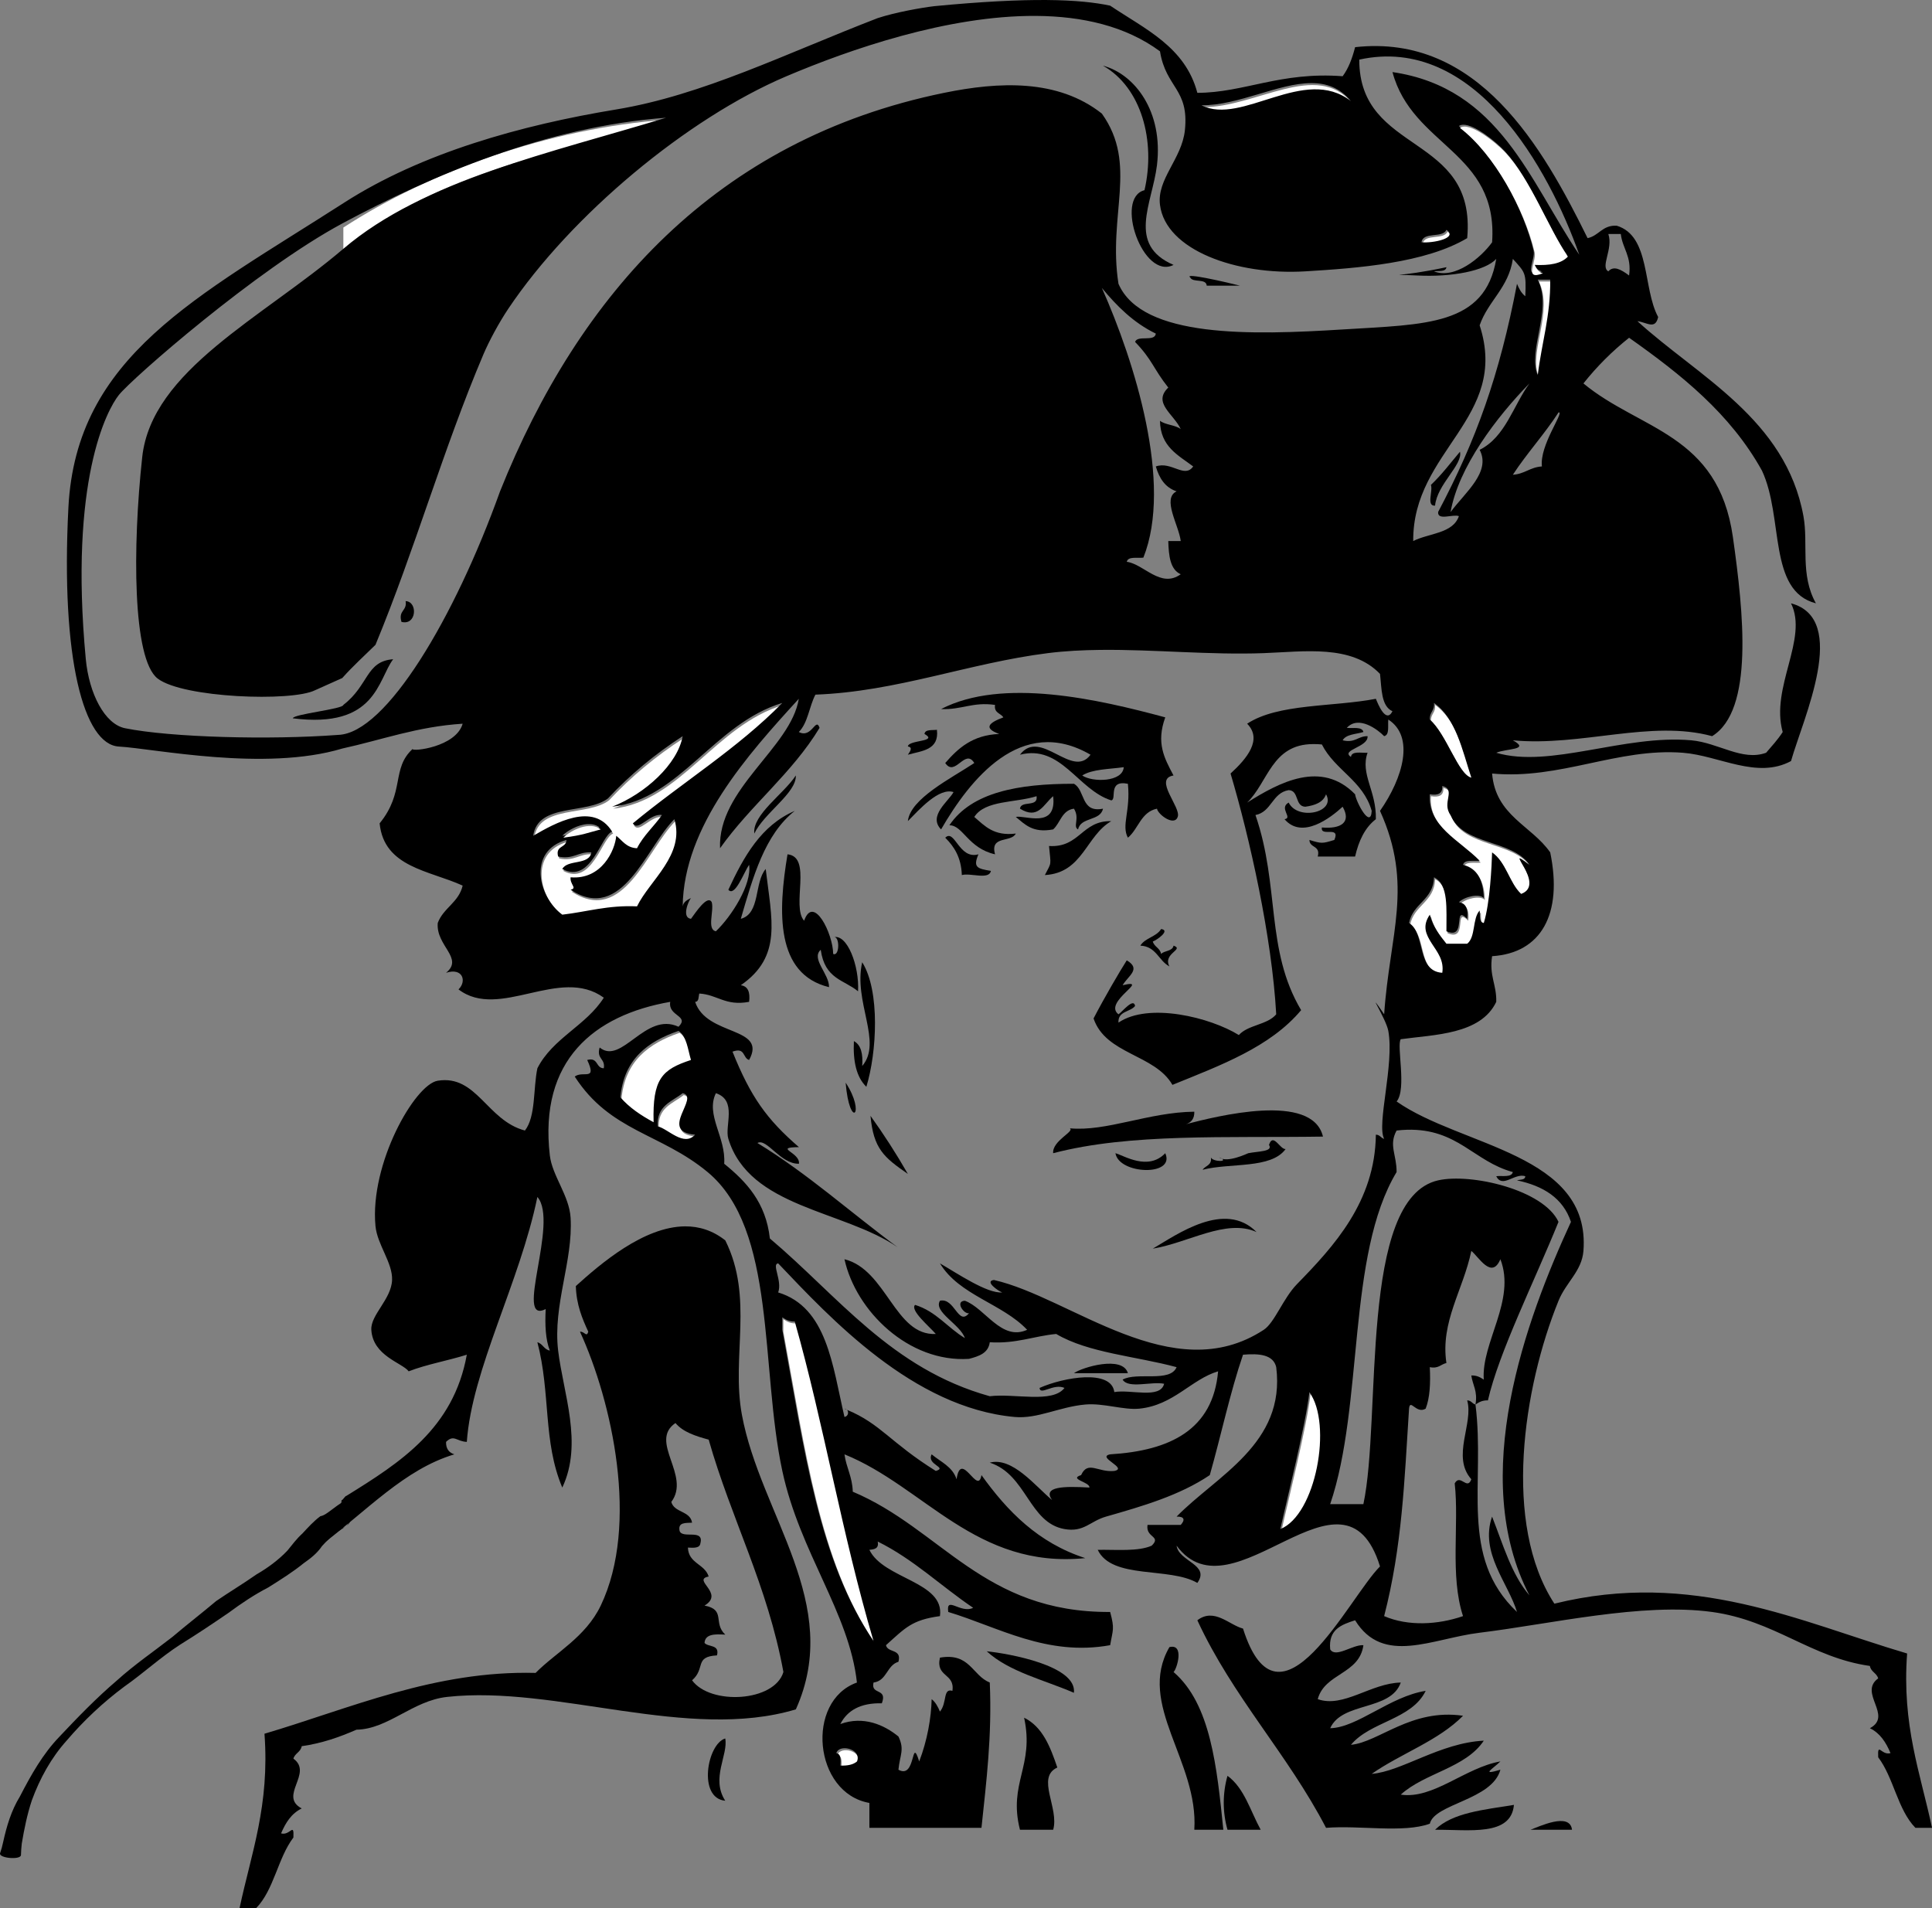 <?xml version="1.0" encoding="UTF-8" standalone="no"?>
<!-- Generator: Adobe Illustrator 12.0.0, SVG Export Plug-In . SVG Version: 6.00 Build 51448)  -->
<svg
    xmlns:inkscape="http://www.inkscape.org/namespaces/inkscape"
    xmlns:rdf="http://www.w3.org/1999/02/22-rdf-syntax-ns#"
    xmlns="http://www.w3.org/2000/svg"
    xmlns:cc="http://web.resource.org/cc/"
    xmlns:dc="http://purl.org/dc/elements/1.1/"
    xmlns:sodipodi="http://sodipodi.sourceforge.net/DTD/sodipodi-0.dtd"
    xmlns:svg="http://www.w3.org/2000/svg"
    xmlns:ns1="http://sozi.baierouge.fr"
    xmlns:xlink="http://www.w3.org/1999/xlink"
    id="Layer_1"
    sodipodi:docname="FunDraw_dot_com_George_Washington bw.svg"
    xml:space="preserve"
    overflow="visible"
    viewBox="0 0 465.38 459.63"
    sodipodi:version="0.32"
    version="1.0"
    inkscape:output_extension="org.inkscape.output.svg.inkscape"
    enable-background="new 0 0 383.952 441.944"
    inkscape:version="0.46dev+devel"
  ><rect x="0" y="0" width="465.38" height="459.63" fill="#808080" stroke="none"/><sodipodi:namedview
      id="base"
      bordercolor="#666666"
      inkscape:pageshadow="2"
      guidetolerance="10.0"
      pagecolor="#ffffff"
      gridtolerance="10.0"
      inkscape:zoom="0.27497517"
      objecttolerance="10.0"
      borderopacity="1.0"
      inkscape:current-layer="layer1"
      inkscape:cx="-113.99382"
      inkscape:cy="131.99686"
      inkscape:window-y="67"
      inkscape:window-x="118"
      inkscape:window-height="601"
      inkscape:pageopacity="0.0"
      inkscape:window-width="676"
  />
<g
      id="layer2"
      inkscape:label="black"
      inkscape:groupmode="layer"
      transform="translate(77.417 -18.679)"
    ><path
        id="path9"
        style="fill-rule:evenodd;fill:#ffffff"
        clip-rule="evenodd"
        d="m248.26 43.497c-11.18-8.757-26.25 5.962-35.99 1 12.89 0.096 27.43-11.333 35.99-1z"
    /><path
        id="path11"
        style="fill-rule:evenodd;fill:#ffffff"
        clip-rule="evenodd"
        d="m5.29 79.493v-6c20.733-13.458 49.189-23.867 77.99-25.997-27.833 8.496-59.095 13.563-76.99 31.997h-1z"
    /><path
        id="path13"
        style="fill-rule:evenodd;fill:#ffffff"
        clip-rule="evenodd"
        d="m271.26 74.493c2.92 2.027-3.33 3.257-6 3 0.35-2.644 5.09-0.905 6-3z"
    /><path
        id="path17"
        style="fill-rule:evenodd;fill:#ffffff"
        clip-rule="evenodd"
        d="m293.25 86.492h3c0.11 8.774-2.07 15.258-3 22.998-2.55-5.98 3.66-15.758 0-22.998z"
    /><path
        id="path23"
        style="fill-rule:evenodd"
        clip-rule="evenodd"
        d="m20.288 163.48c2.975 0.09 2.675 5.96-1 5-0.826-2.83 1.409-2.59 1-5z"
    /><path
        id="path25"
        style="fill-rule:evenodd;fill:#ffffff"
        clip-rule="evenodd"
        d="m75.281 217.48c1.248 2.14 4.098-2.49 6.999-2-1.912 2.75-4.437 4.89-5.999 7.99-2.555-0.11-3.5-1.83-5-3-0.282 3.48-3.495 10.63-10.999 10-0.21 1.71 1.705 2.59 0 3 12.514 8.16 18.153-10.2 24.997-16.99 2.58 8.59-5.94 14.71-8.999 20.99-7-0.33-12.022 1.31-17.998 2-5.926-4.38-8.333-15.4 1-18-0.013 1.99-2.728 1.28-2 4 3.768 0.77 4.779-1.22 7.999-1-0.506 3.16-5.712 1.63-7 4 6.932 3.75 9.319-8.14 11.999-8.99-4.471-7.31-13.814-2.02-18.998 1 1.069-7.93 12.89-5.11 17.998-9 5.305-5.7 11.324-10.68 17.998-15-1.222 6.73-9.006 13.87-16.998 17 16.225-1.78 24.594-20.07 41-25-10.72 10.94-24.149 19.18-35.999 29z"
    /><path
        id="path27"
        style="fill-rule:evenodd;fill:#ffffff"
        clip-rule="evenodd"
        d="m268.26 188.48c5.28 3.72 6.78 11.22 9 18-3.2-0.83-6.05-10.6-10-14-0.13-1.8 1.22-2.11 1-4z"
    /><path
        id="path31"
        style="fill-rule:evenodd"
        clip-rule="evenodd"
        d="m145.27 195.48c0.16-1.17 1.83-0.85 3-1 0.57 4.9-3.62 5.05-7 6 0.62-0.89 1.21-1.79 0-2 0.18-1.61 7.45-1.07 4-3z"
    /><path
        id="path37"
        style="fill-rule:evenodd;fill:#ffffff"
        clip-rule="evenodd"
        d="m289.26 234.47c-2.93-2.74-3.64-7.7-7-10-0.09 3.14-0.5 12.2-2 17-1.18-0.16-0.85-1.82-1-3-1.77 1.9-0.93 6.4-3 8h-5c-1.63-2.04-3.25-4.09-4-7-3.8 5.5 3.94 8.03 3 14-6.28-0.39-3.92-9.41-8-12 0.9-4.76 5.84-5.49 6-11 3.61 1.72 2.95 7.71 3 13 5.09 2.17 1.37-6.64 5-3 0.28-2.28-0.24-3.76-2-4 1.39-1.37 4.93-2.16 6-1-0.12-4.21-1.5-7.17-5-8 0.31-1.36 2.5-0.83 4-1-4.92-5.02-12.55-8.25-12-16 2 0.34 3.13-0.2 3-2 3.45 0.88-0.25 4.02 2 7 2.95 7.38 14.85 5.82 18.99 12-7.04-5.41 4.31 4.7-1.99 7z"
    /><path
        id="path39"
        style="fill-rule:evenodd"
        clip-rule="evenodd"
        d="m190.27 216.48c-6.13 3.53-6.85 12.48-16 12.99 1.67-3.23 1.46-2.13 1-7 7.45 0.45 7.85-6.15 15-5.99z"
    /><path
        id="path41"
        style="fill-rule:evenodd;fill:#ffffff"
        clip-rule="evenodd"
        d="m86.28 267.47c2.002 1.33 2.228 4.44 3 7-6.965 2.28-9.288 4.5-8.999 15-3.031-1.64-5.829-3.51-7.999-6 0.824-9.18 6.557-13.44 13.998-16z"
    /><path
        id="path43"
        style="fill-rule:evenodd;fill:#ffffff"
        clip-rule="evenodd"
        d="m87.28 282.47c4.283 0.95-5.965 9.28 3 10-2.744 3-6.509-1.44-8.999-2-0.351-5.02 3.398-5.94 5.999-8z"
    /><path
        id="path45"
        style="fill-rule:evenodd"
        clip-rule="evenodd"
        d="m191.27 296.47c2.03 0.54 7.84 4.35 12 0 2.53 5.63-11.16 5.16-12 0z"
    /><path
        id="path47"
        style="fill-rule:evenodd"
        clip-rule="evenodd"
        d="m225.26 315.46c-7.29-3.3-16.43 2.6-24.99 4 5.82-3.41 17.36-11.73 24.99-4z"
    /><path
        id="path49"
        style="fill-rule:evenodd;fill:#ffffff"
        clip-rule="evenodd"
        d="m111.28 336.46c0.8 0.53 1.62 1.04 3 1 7 24.66 11.33 51.03 19 76.99-13.28-19.6-16.64-46.01-22-74.99v-3z"
    /><path
        id="path51"
        style="fill-rule:evenodd"
        clip-rule="evenodd"
        d="m194.27 349.46h-13c1.98-1.43 11.76-4.34 13 0z"
    /><path
        id="path53"
        style="fill-rule:evenodd;fill:#ffffff"
        clip-rule="evenodd"
        d="m238.26 354.46c5.6 7.78 1.56 29.6-7 32.99 1.62-7.36 6.06-24.83 7-32.99z"
    /><path
        id="path57"
        style="fill-rule:evenodd"
        clip-rule="evenodd"
        d="m160.27 416.45c5.23 0.54 21.75 3.44 21 10-7.21-3.12-15.62-5.05-21-10z"
    /><path
        id="path59"
        style="fill-rule:evenodd"
        clip-rule="evenodd"
        d="m217.26 459.44h-6.99c1.06-16.54-13.96-30.22-6-43.99 3.68-0.92 1.81 5.27 1 6 8.96 7.69 10.44 22.89 11.99 37.99z"
    /><path
        id="path61"
        style="fill-rule:evenodd"
        clip-rule="evenodd"
        d="m169.27 432.45c4.46 2.2 6.31 7.01 8 12-5.19 2.36 0.51 9.78-1 14.99h-8c-2.87-11.28 3.54-15.32 1-26.99z"
    /><path
        id="path63"
        style="fill-rule:evenodd"
        clip-rule="evenodd"
        d="m97.278 437.45c0.761 4-3.516 9.57 0 15-6.655-0.61-4.368-13.68 0-15z"
    /><path
        id="path65"
        style="fill-rule:evenodd;fill:#ffffff"
        clip-rule="evenodd"
        d="m124.28 441.45c0.78-2.3 6.18-0.98 4.99 2-0.89 0.77-2.25 1.07-4 1 0.09-1.42 0.17-2.84-0.99-3z"
    /><path
        id="path67"
        style="fill-rule:evenodd"
        clip-rule="evenodd"
        d="m218.26 446.45c4.06 2.94 5.52 8.48 8 12.99h-8c-1.2-4.24-1.2-8.75 0-12.99z"
    /><path
        id="path69"
        style="fill-rule:evenodd"
        clip-rule="evenodd"
        d="m287.26 453.45c-0.69 7.64-10.74 5.93-19 5.99 4.19-4.14 11.84-4.82 19-5.99z"
    /><path
        id="path71"
        style="fill-rule:evenodd"
        clip-rule="evenodd"
        d="m301.25 459.44h-10c1.91-0.67 9.48-4.38 10 0z"
    /><path
        id="path73"
        sodipodi:nodetypes="cccccccccccsssscccccccccccccssscccccccscccccccccccccccccccccccccccccccccccssscccccccsscccccccccccccccccccccccccccccssccccccccccscccccccccccscccsccccscccccccccccssscccssscccsssccssccccccccscccccccsssscccccscccscccccccccccccccccccccccccccccccccccccccccccccccsccccccccccccccccccccccccccccccccccccccscccsccccccccccccccccccccccccscccccccccccccccccccccccccscccccccccccccccccccccccccccccccccccccccccccccccccccccccccccccccccccccccccccccccccccccccccccsccccccccccccccccccccc"
        style="fill-rule:evenodd;fill:#000000"
        d="m5.028 198.99c9.575-2.09 18.038-5.28 29-5.98-1.601 5.65-12.244 6.79-12.063 6.09-5.175 4.76-1.768 10.36-7.937 17.91 1.049 10.62 11.991 11.34 20 15-0.941 4.06-4.644 5.36-6 9-0.477 5.53 6.372 8.46 2 12 4.067-1.31 5.024 2.07 3 4 9.863 7.53 24.382-5.72 35 2-4.26 6.74-12.291 9.71-16 17-1.037 4.96-0.361 11.64-3 15-9.167-2.42-11.59-13.51-21-12-5.554 0.89-16.409 20.06-15 35 0.425 4.5 4.155 8.84 4 13-0.174 4.65-5.208 8.41-5 12 0.367 6.31 7.446 7.94 9 10 4.317-1.68 9.437-2.56 14-4-3.208 17.79-16.032 25.97-29 34-0.333 0-0.843 1.05-1.176 1.05 0 3.67-5.377 7.51-5.377 11.18 11.72-8.83 20.525-18.62 32.553-22.23-1.257-0.41-2.044-1.29-2-3 1.904-1.87 2.513-0.11 5 0 1.235-17.48 12.733-38.29 17-59 5.271 6.04-5.761 30.96 2 27-0.196 3.86-0.036 7.37 1 10-1.427-0.24-1.687-1.65-3-2 3.229 12.34 1.302 23.89 6 35 5.042-10.63 0.216-22.77-1-33-1.304-10.97 3.624-21.56 3-32-0.318-5.32-4.434-10.12-5-15-2.668-22.97 10.702-33.81 29-37-0.586 3.51 4.727 3.29 2 6-8.007-3.73-13.67 9.34-19 5-0.826 2.83 1.409 2.59 1 5-1.987-0.01-1.272-2.73-4-2 2.443 5.22-1.027 2.48-3 4 8.555 13.26 20.677 13.61 32 23 16.662 13.81 12.642 47.05 18.002 72 4.22 19.68 16.14 34.19 17.97 50.97-12.44 4.42-10.46 26.64 3 29v6h27c1.17-11.16 2.56-22.1 2-35-4.27-1.73-4.77-7.24-12-6-1.1 4.76 3.64 3.69 3 8-2.34-0.69-1.22 2.83-3 5-0.49-1.18-1.07-2.27-2-3-0.1 4.46-1.04 9.93-3 15-2.02-6.46-0.7 4.43-5 2 0.35-3.6 1.53-4.82 0-8-3.46-2.83-8.44-5.03-14-3 1.7-3.3 4.88-5.12 10-5 1.44-3.78-2.75-1.92-2-5 3.24-0.42 3.17-4.16 6-5 0.87-3.21-2.6-2.07-3-4 4.66-4.17 6.2-6.08 13-7 1.18-8.32-13.63-8.92-17-15.97 1.22-0.11 2.36-0.3 2-2 8.69 4.3 15.23 10.73 23 15.97-3.04 1.49-6.59-3.02-6 1 11.97 3.6 23.75 10.77 39 8 0.64-3.8 1.12-3.8 0-8-30.53 0.19-40.67-19.97-62-28.97-0.09-3.58-1.56-5.78-2-9 19.22 7.78 31.68 27.65 58 25-11.33-3.67-18.74-11.27-25-20-0.86 5.14-4.91-6.32-6 1-0.96-3.04-3.83-4.18-6-6-1.32 2.5 3.95 3.13 1 4-11.04-6.9-13.25-11.34-21.38-14.72 0.44 0.51 0.32 1.53-0.62 1.72-2.89-12.44-4.21-26.43-15.97-30 1.04-2.83-1.65-6.86 0-7 12.49 13.12 32.5 34.78 56.97 37 5.51 0.5 10.76-2.44 17-3 4.4-0.39 9.21 1.37 13 1 8.28-0.82 12.53-7.07 19-9-1.24 14.09-11.56 19.12-26 20-3.41 0.68 4.4 3.32 1 4-3.93 0.41-6.36-2.59-8 1-3.09 1 2.16 1.65 2 3-6.24-0.36-11.32-0.25-9 3-4.02-3.33-9.54-10.44-15-9 8.91 2.88 9.41 14.49 18 16 4.7 0.83 6.14-1.9 10-3 8.75-2.5 17.75-5.1 25-10 2.73-9.6 4.86-19.81 8-29 4.02-0.35 7.31 0.02 8 3 2.32 18.44-14.41 26.17-24 36 1.87-0.05 2.11 0.77 1 2h-8c-0.5 3.14 3.44 2.64 1 5-3.23 1.44-8.39 0.94-13 1 3.45 7.21 17.25 4.05 24 7.97 3.17-4.42-4.46-5.1-5-8.97 13.52 18.32 40.28-23.16 49 5-7.51 7.46-24.26 42.57-33 14.97-3.3-0.84-6.92-5.11-11-2 8.53 18.46 21.76 32.23 31 50 8-0.66 18.65 1.32 25-1 1.15-4.86 15-5.66 17-13-4.88 1.44-1.85-0.17 0-2-8.51 1.49-16.16 9.17-24 8 5.75-5.25 15.61-6.39 20-13-10.55 0.53-19.79 7.43-27 8 7.06-4.93 16.05-7.95 22-14-12.49-1.82-20.28 6.38-27 7 4.68-5.65 14.63-6.04 18-13-8.65 1.36-16.45 8.87-23 9 2.89-6.44 14.57-4.09 17-11-7.21 0.14-13.79 6.2-20 4 1.69-6.3 10.04-5.96 11-13-2.6-0.18-6.7 3.19-8 1-0.47-4.8 2.71-5.95 6-7 6.75 10.96 18.6 4.38 30 3 17-2.07 39.14-7.32 56-5 15.09 2.08 23.83 11 38 13 0.24 1.43 1.64 1.69 2 3-4.84 3.5 3.65 8.98-2 12 2.47 1.19 3.88 3.42 4.97 6-2.19 0.64-3.16-2.84-2.97 1 3.74 4.92 4.68 12.62 8.97 17h4c-2.81-13.2-7.29-24.72-6-42-25.81-7.63-51.59-20.24-84.97-12-12.53-19.19-7.49-52.1 1-72.97 1.81-4.45 5.62-7.14 6-12 1.83-23.46-29.46-25.09-45-36 2.49-2.99-0.07-13.56 1-15 8.02-1.12 19.25-1.09 23-9 0.12-4.12-1.74-6.26-1-11 11.81-0.74 17.07-10.13 14-25-4.52-6.49-13.17-8.84-14-19 16.4 1.54 30.24-6.24 46-5 8.69 0.69 17.81 6.42 26 2 2.94-10.33 14.12-34.25 0-38 4.24 8.56-5.03 20.29-2 31-1.17 1.83-2.62 3.39-4 5-5.74 2.09-11.47-2.41-18-3-16.14-1.46-34 6.82-47 3 2.44-1.07 8.31-0.64 4-3 16.52 1.55 33.2-5.03 48-1 10.09-6.22 7.58-29.77 5-47.97-3.55-24.94-22.43-25.73-36-37 3.24-4.08 6.91-7.75 11-11 12.5 8.83 24.39 18.28 32 32 5.3 11.3 1.38 28.98 13 31.97-3.86-6.92-1.79-14.27-3-20.97-4.25-23.43-25.43-33.69-40-46.999 2.33 0.303 4.31 2.134 5-1-3.75-6.919-1.8-19.538-10-22-3.49-0.156-4.24 2.426-7 3-10.86-22.037-26.41-49.291-56-46-0.68 2.657-1.58 5.092-3 7-15-1.143-23.76 3.987-35 4-2.92-11.083-12.64-15.37-21-21-7.28-1.552-19.17-2.107-42.35 0.12-3.06 0.36-9.39 1.478-13.65 2.88-22.14 8.542-42.208 18.578-62.972 22-22.941 3.78-46.869 10.462-65.516 22.438-35.554 22.833-64.581 36.971-66.453 73.471s3.733 57.09 12.156 57.56c8.424 0.47 35.094 6.1 53.813 0.48zm0-126.48c21.772-11.693 49.2-23.341 78-25.469-27.833 8.495-58.265 14.978-77.734 31.565-19.573 16.675-46.181 29.274-48.454 50.184-2.34 21.53-2.365 48.67 3.719 53.34 6.084 4.68 32.291 5.63 37.906 2.82l6.563-2.94c2.507-2.83 5.194-5.24 8-8 9.59-23.17 16.232-46.97 26-69.97 1.339-3.15 3.727-7.609 6-10.999 15.094-22.509 43.084-45.858 67.002-56 15.22-6.456 38.84-14.665 60.09-14.531 11.13 0.07 21.6 2.421 29.88 8.531 1.43 8.856 7.05 9.006 6 19-0.73 6.931-6.8 11.776-6 18 1.38 10.859 18.34 17.004 35 16 12.72-0.768 28.91-1.987 39-8 2.31-25.316-26.01-19.996-26-43 27.76-6.124 45.68 26.278 53 47-11.98-17.687-19.13-40.213-45-44 4.81 17.945 25.53 19.135 24 41-2.66 3.698-8.98 9-14 7 1.17-0.157 2.84 0.172 3-1-11.81 2.531-14.98 1.587-7 2 8.17 0.423 16.33-1.077 19-4-2.69 16.093-16.92 15.752-37 17-21.73 1.349-48.29 2.169-54-11-2.62-16.747 4.77-28.686-4-41-10.64-8.406-24.86-7.692-38-5-54.977 11.257-88.014 48.617-106.97 95.999-10.937 30.5-27.465 58.26-38.94 58.66-16.543 1.25-40.37 0.62-51.375-1.6-4.947-0.99-8.696-8.42-9.468-16.65-4.038-43.02 5.09-60.03 7.968-63.63 3.23-4.04 33.208-30.244 53.813-41.31zm233.44-33.813c3.61-0.005 6.85 1.115 9.53 4.344-11.18-8.757-26.26 5.962-36 1 8.86 0.066 18.52-5.331 26.47-5.344zm36.56 10.032c2.75-0.088 7.84 4.045 9.97 6.312 6.04 6.457 10.34 18.234 15 25-1.6 1.735-4.5 2.166-8 2 0.44 0.89 0.87 1.789 2 2-4.74 1.939-1.49-2.838-2-5-2.44-10.285-9.69-23.631-18-30 0.28-0.202 0.63-0.3 1.03-0.312zm-4.03 25.312c2.92 2.027-3.33 3.257-6 3 0.35-2.644 5.09-0.905 6-3zm39 1h3c0.42 3.576 2.66 5.337 2 10-2.09-1.573-3.76-2.377-5-1-2-1.106 1.21-5.37 0-9zm-23 6c2.97 3.301 3.25 3.277 3 9-0.94-0.733-1.52-1.819-2-3-4.22 22.079-9.86 37.699-19 54.969-0.17 2.17 3.54 0.45 5 1-1.44 4.23-7.25 4.09-11 6-0.18-21.82 23.25-29.62 16-51.969 2.07-5.93 6.98-9.017 8-16zm6 5h3c0.1 8.774-2.07 15.259-3 22.999-2.56-5.98 3.65-15.759 0-22.999zm-105 2c3.62 4.378 7.61 8.384 13 11-0.26 2.079-4.4 0.273-5 1.999 4.19 4.34 4.43 6.51 8 11-3.83 3.69 1.27 6.32 3 10-1.32-1.02-3.69-0.98-5-2 0.09 6.24 4.39 8.28 8 11-2.09 2.98-5.26-1.33-9 0 0.82 2.85 2.25 5.08 5 6-3.58 1.71 0.54 8.15 1 11.97h-3c0.1 3.57 0.46 6.87 3 8-4.85 3.48-8.86-2.45-13-3 0.31-1.36 2.5-0.83 4-1 7.13-17.88-2.11-47.24-10-64.969zm103 22.999c-3.94 5.4-5.78 12.89-12 16 2.82 5.37-3.58 10.31-7 15 1.87-10.8 11.08-22.91 19-31zm7.12 6.97c1.12 0.18-4.71 7.98-4.12 13.03-2.84 0.17-4.17 1.83-7 2 3.43-5.24 7.59-9.74 11-15 0.05-0.01 0.09-0.04 0.12-0.03zm-110.44 57.22c12.91-0.14 26.38 1.26 39.32 0.78 9.75-0.36 21.13-2.14 28 5 0.41 3.59 0.25 7.75 3 9-1.57 3.07-3.48-1.74-4-3-10.34 1.99-23.57 1.1-31 6 3.74 3.81-0.04 8.38-4 12 4.6 15.47 9.96 39.31 11 58-2.11 2.56-6.82 2.52-9 5-6.91-4.28-21.74-7.94-29-3-0.16-2.82 2.82-2.51 4-4-0.32-2.12-3.1 1.43-4 2-3.86-2.98 8.04-8.69 1-7 1.31-2.28 4.58-3.88 1-6-1.79 2.82-5.42 9.03-8 14 2.95 8.71 14.74 8.59 19 16 11.61-4.72 23.56-9.1 31-18-8.64-14.56-5.09-29.87-11-47 3.91-0.75 4-5.33 8-6 2.57 0.1 1.43 3.9 4 4 2.33-0.33 4.31-1.03 5-3 2.47 4.41-6.82 6.41-9 2-2.45 1.33 1.1 3.72-1 4 4.26 4.98 11.16-0.38 14-3 2.16 3.77-0.41 5.4-5 5-0.4 2.4 4.55-0.56 3 3-2.93 0.9-3.08 0.9-6 0 0.01 1.99 2.73 1.27 2 4h9c0.87-3.79 2.36-6.97 5-9 0.16-6.86-3.81-10.84-2-16-1.59 0.08-3.82-0.48-4 1-2.6-1.7 4.25-2.34 4-5-2.36-0.02-2.95 1.72-6 1 0.84-1.49 3.22-1.45 5-2-0.31-1.36-2.51-0.83-4-1 2.85-3.11 7.49 0.44 9 2 1.35-0.31 0.83-2.5 1-4 6.39 4.12 3.56 14.04-2 22 8.14 17.95 2.29 29.73 1 49-4.83-7.02 0.44 0.95 1 4 1.48 8.15-2.87 22.56-1 26-0.81-0.19-1-1-2-1-0.18 16.14-10.15 26.93-19 36-3.35 3.43-5.37 9.27-8 11-21.92 14.37-46.42-7.78-65-12-2.38 0.29 1.11 2.71 2 3-3.66 0.3-10.76-4.56-15-7 4.64 7.69 15.01 9.66 21 16-6.18 2.82-10.11-5.21-15-7-2.45 0.11-0.22 3.31 1 3-2.62 3.2-3.45-3.82-7-3-1.65 2.69 4.92 5.71 6 9-4.17-2.5-6.9-6.43-12-8-1.25 1.31 3.43 5.18 5 7-9.86 0.52-11.85-15.48-22-18 2.75 12.49 15.48 24.94 30 24 2.37-0.63 4.65-1.35 5-4 6.39 0.39 10.53-1.47 16-2 7.74 4.59 19.29 5.37 29 8-1.56 3.77-9.59 1.08-13 3 1.38 2.28 6.96 0.37 10 1-0.93 3.74-8.03 1.3-12 2-0.7-5.59-12.21-3.57-18-1 0.11 1.92 3.35-1.17 6 0-2.88 3.79-12.06 1.27-18 2-23.73-6.6-36.52-24.12-52.97-38-0.97-8.69-5.67-13.67-11.002-18 0.457-6.38-4.548-11.77-2-17 5.222 1.74 2.042 7.89 3 11 5.112 16.62 27.572 17.11 40.752 26.09-11.29-8.33-21.57-17.65-33.75-25.09 2.28-1.24 5.52 5.11 10 5 0.41-2.72-6.32-3.92 0-4-7.78-6.72-11.64-12.15-16.002-23 3.142-1.15 2.432 1.57 4.002 2 4.46-8.11-10.265-5.64-13.002-14 0.973-0.03 0.776-1.23 1-2 4.409 0.26 6.265 3.07 12.002 2 0.28-2.28-0.24-3.76-2-4 10.05-6.96 7.43-15.74 6-28-2.8 3.21-1.24 10.76-6 12 2.94-10.06 5.73-20.27 13-26-8.15 3.51-12.29 11.04-16.002 19 1.595 1.85 3.732-4.21 5.002-6 0.68 4.7-4.236 12.42-8.002 16-2.236-0.43-0.405-4.93-1-7-1.035-1.93-3.965 2.62-5 4-2.34-0.26-0.576-4.39 0-5-0.89 0.44-1.789 0.88-2 2 0.233-19.33 15.672-36.55 27.972-50-1.91 11.8-19.565 21.69-18.972 36 7.322-10.34 17.312-17.99 23.972-29-0.92-2.72-1.86 2.66-5 1 2.18-2.15 2.51-6.16 4-9 19.7-0.73 36.93-7.61 56-10 4.12-0.52 8.38-0.73 12.68-0.78zm-76.65 12.78c-10.72 10.94-24.154 19.19-36.002 29 1.248 2.14 4.099-2.49 7-2-1.912 2.75-4.437 4.9-6 8-2.555-0.11-3.5-1.83-5-3-0.282 3.48-3.496 10.63-11 10-0.21 1.71 1.705 2.59 0 3 12.514 8.16 18.156-10.21 25-17 2.58 8.59-5.941 14.72-9 21-7-0.33-12.024 1.31-18 2-5.926-4.38-8.333-15.41 1-18-0.013 1.99-2.729 1.27-2 4 3.768 0.77 4.78-1.22 8-1-0.507 3.16-5.712 1.62-7 4 6.932 3.74 9.32-8.14 12-9-4.471-7.31-13.817-2.02-19 1 1.069-7.93 12.892-5.11 18-9 5.305-5.69 11.326-10.68 18-15-1.222 6.74-9.008 13.88-17 17 16.225-1.78 24.599-20.07 41.002-25zm156.97 0c5.28 3.72 6.78 11.22 9 18-3.2-0.83-6.05-10.6-10-14-0.13-1.79 1.22-2.11 1-4zm-29.13 9.91c0.67-0.01 1.38 0.01 2.13 0.09 3.13 6.2 9.95 8.72 12 16-0.24 4.52-3.77-2.15-4-4-8.12-8.31-18.24-2.89-26 2 5.07-4.92 5.92-14.05 15.87-14.09zm31.13 10.09c3.45 0.88-0.25 4.02 2 7 2.95 7.38 14.85 5.82 19 12-7.04-5.41 4.3 4.7-2 7-2.93-2.74-3.64-7.7-7-10-0.09 3.14-0.5 12.2-2 17-1.18-0.16-0.85-1.82-1-3-1.77 1.9-0.93 6.4-3 8h-5c-1.63-2.04-3.25-4.09-4-7-3.8 5.5 3.94 8.03 3 14-6.28-0.39-3.93-9.41-8-12 0.9-4.76 5.84-5.49 6-11 3.61 1.72 2.95 7.71 3 13 5.09 2.17 1.37-6.64 5-3 0.28-2.28-0.24-3.76-2-4 1.39-1.37 4.93-2.16 6-1-0.12-4.21-1.5-7.17-5-8 0.31-1.36 2.5-0.83 4-1-4.92-5.03-12.55-8.26-12-16 2 0.34 3.13-0.21 3-2zm-205.85 9.19c1.058-0.05 2.07 0.16 2.875 0.81-3.333 0.85-4.009 1.31-9 2 1.221-1.25 3.796-2.7 6.125-2.81zm21.875 49.81c2.002 1.33 2.228 4.44 3 7-6.966 2.29-9.29 4.51-9 15-3.031-1.64-5.83-3.5-8-6 0.824-9.17 6.559-13.44 14-16zm1 15c4.283 0.95-5.965 9.28 3 10-2.745 3-6.511-1.43-9-2-0.351-5.02 3.399-5.93 6-8zm174.53 8.81c12.18-0.3 16.08 7.67 25.44 10.19-0.31 1.36-2.51 0.83-4 1 1.51 3.02 4.39-0.83 7 0-0.03 0.97-1.23 0.77-2 1 6.32 1.34 11.08 4.25 13 10-10.83 23.49-24.83 61.45-10 89.97-4.32-5.01-6.36-12.28-9-18.97-3.03 8.71 3.93 16.03 6 22.97-14.06-13.3-7.59-31.02-10-49.97-0.81-0.19-1-1-2-1 1.61 5.54-3.86 13.54 1 19-0.98 2.8-2.67-1.45-4 1 1.1 9.9-1.19 22.19 2 31.97-6.01 2.08-13.19 2.5-19 0 4.34-16.79 4.88-32.58 6-49.97 0.24-2.58 1.72 1.37 4 0 1.03-2.63 1.19-6.14 1-10 2.09 0.42 2.64-0.69 4-1-1.49-9.93 4.06-17.6 6-27 1.74 1.35 4.89 7.02 7 2 3.82 9.86-4.62 20.05-4 29-0.81-0.53-1.63-1.04-3-1 0.32 2.35 1.58 3.75 1 7 0.8-0.53 1.62-1.04 3-1 2.62-11.52 11.19-28.65 17-43-3.59-7.74-21.07-11.79-29-10-19.18 4.34-13.56 57.18-18 78h-8c8.12-23.87 3.98-60.02 16-80 0.02-4.22-1.94-6.46 0-10 0.89-0.1 1.75-0.17 2.56-0.19zm-150.53 45.19c0.8 0.53 1.62 1.04 3 1 7 24.66 11.3 51.01 18.97 76.97-13.27-19.6-16.61-45.99-21.97-74.97v-3zm126.97 18c5.6 7.78 1.55 29.61-7 33 1.62-7.37 6.05-24.84 7-33zm-112 4c0.19 0.08 0.37 0.17 0.56 0.25-0.14-0.14-0.34-0.25-0.56-0.25zm-0.25 81.81c1.77-0.15 4.1 1.11 3.28 3.16-0.89 0.77-2.26 1.07-4 1 0.08-1.42 0.16-2.83-1-3 0.24-0.72 0.91-1.09 1.72-1.16z"
    /><path
        id="path79"
        sodipodi:nodetypes="cccc"
        style="fill-rule:evenodd"
        clip-rule="evenodd"
        d="m5.29 188.48c6.158-4.73 5.398-10.52 11.999-11-3.734 4.93-4.066 16.78-24.166 14.23 0-1 12.167-2.23 12.167-3.23z"
    /><path
        id="path81"
        style="fill-rule:evenodd"
        clip-rule="evenodd"
        d="m205.27 82.492c-7.38 3.745-14.28-16.174-7-17.998 2.74-11.844-0.73-24.745-10-29.997 7.64 2.039 14.57 11.034 13 23.997-1.13 9.259-7.32 19.114 4 23.998z"
    /><path
        id="path83"
        style="fill-rule:evenodd;fill:#ffffff"
        clip-rule="evenodd"
        d="m274.26 49.497c2.25-1.621 8.57 3.408 11 5.999 6.04 6.457 10.34 18.231 14.99 24.997-1.6 1.734-4.5 2.165-8 2 0.45 0.89 0.88 1.789 2 2-4.73 1.939-1.48-2.838-2-5-2.43-10.285-9.68-23.627-17.99-29.996z"
    /><path
        id="path87"
        style="fill-rule:evenodd"
        clip-rule="evenodd"
        d="m268.26 140.48c-2.17 0.17-0.46-3.54-1-4.99 2.57-2.43 4.72-5.28 7-8 0.76 3.12-5.5 7.81-6 12.99z"
    /><path
        id="path89"
        style="fill-rule:evenodd"
        clip-rule="evenodd"
        d="m209.27 85.492c-1.62-1.218 9.06 1.239 11.99 2h-8c-0.15-1.849-3.38-0.614-3.99-2z"
    /><path
        id="path95"
        style="fill-rule:evenodd"
        clip-rule="evenodd"
        d="m201.27 213.48c-3.87 0.8-4.45 4.88-7 6.99-1.62-3 0.68-6.45 0-12.99-4.93-0.98-2.59 3.75-4 4-8.06-2.53-12.11-13.54-22-11 4.93-6.54 12.6 6 17 0-16.76-9.75-29.13 6.11-36 17.99-3.2-3.26 1.83-6.78 3-8.99-3.51-1.14-8.21 4.17-11 6.99 0.59-5.42 10.39-10.27 16-13.99-2.23-3.67-4.62 3.51-7 0 3.1-3.57 6.59-6.75 13-7-3.95-1.44-2.41-2.72 1-4-0.65-1.02-2.3-1.04-2-3-5.43-0.77-8.1 1.23-13 1 14.81-7.65 37.77-2.38 54 2-2.24 6.18-0.24 9.8 1.99 14-4.95 0.8 1.93 7.72 1 9.99-0.79 2.31-4.69-0.51-4.99-1.99zm-8-10c-3.49 0.5-7.55 0.45-10 2 2.41 1.68 9.77 1.63 10-2z"
    /><path
        id="path97"
        style="fill-rule:evenodd"
        clip-rule="evenodd"
        d="m114.28 205.48c0.2 4.22-7.64 9.01-10 13.99-0.52-4.53 7.1-9.54 10-13.99z"
    /><path
        id="path99"
        style="fill-rule:evenodd"
        clip-rule="evenodd"
        d="m181.27 213.48c-2.93 0.4-3.25 3.42-5 4.99-4.94 0.94-6.78-1.21-9-3 2.07-0.54 9.92 3.06 9-5-2.38 1.99-3.6 5.73-8 3 0.27-2.06 4.43-0.23 4-3-5.05 1.63-12.42 0.92-15 5 2.52 2.15 4.67 4.66 10 4-1.08 2.25-6.28 0.38-5 5-6.54-1.48-7.74-7.04-11-6.99 5.36-7.98 16.65-10.02 30-10 2.79 1.54 1.59 7.07 7 6-0.62 3.04-5.38 1.95-6 5-1.34-0.7 0.49-2.67-1-5z"
    /><path
        id="path101"
        style="fill-rule:evenodd;fill:#ffffff"
        clip-rule="evenodd"
        d="m67.282 218.47c-3.333 0.86-4.008 1.32-8.999 2 1.776-1.82 6.423-4.07 8.999-2z"
    /><path
        id="path103"
        style="fill-rule:evenodd"
        clip-rule="evenodd"
        d="m150.27 220.47c2.32-2.25 3.28 5.34 8 4-1.35 3.15-0.31 3.44 3 4-0.43 2.24-4.93 0.41-7 1-0.14-4.19-1.82-6.84-4-9z"
    /><path
        id="path105"
        style="fill-rule:evenodd"
        clip-rule="evenodd"
        d="m123.28 244.47c3.38-1.02 6.34 6.96 5.99 13-3.44-2.84-7.99-2.9-8.99-10-2.42 2.16 2.1 5.84 2 9-12.9-3.14-12.32-18.09-10-32 6.04 0.63 0.85 12.48 4 16 2.24-6.41 6.95 3.06 7 8 1.62 0.72 1.62-4.71 0-4z"
    /><path
        id="path107"
        style="fill-rule:evenodd"
        clip-rule="evenodd"
        d="m202.27 242.47c2.37 0.3-1.11 2.71-2 3 0.35 1.31 1.76 1.57 2 3 0.8-0.86 2.73-0.59 3-2 2.71 0.92-2.67 1.86-1 5-2.62-1.38-3.17-4.83-7-5 1.12-1.87 3.87-2.12 5-4z"
    /><path
        id="path109"
        style="fill-rule:evenodd"
        clip-rule="evenodd"
        d="m130.27 250.47c4.36 6.95 3.52 21.8 1 30-2.37-2.29-3.24-6.09-3-11 1.75 0.92 2.21 3.12 2 6 4.98-5.82-2.19-15.43 0-25z"
    /><path
        id="path111"
        style="fill-rule:evenodd"
        clip-rule="evenodd"
        d="m126.28 279.47c4.97 7.54 0.96 11.54 0 0z"
    /><path
        id="path113"
        style="fill-rule:evenodd"
        clip-rule="evenodd"
        d="m132.27 287.47c3.2 4.46 6.21 9.12 9 13.99-5.8-4.01-8.28-6.08-9-13.99z"
    /><path
        id="path115"
        style="fill-rule:evenodd"
        clip-rule="evenodd"
        d="m208.27 289.47c7.36-1.89 30.44-7.79 32.99 3-23.33 0.35-46.49-0.85-64.99 4-0.27-3.01 5.31-5.27 4-6 8.81 0.85 19-3.88 30-4 0.04 1.71-0.75 2.59-2 3z"
    /><path
        id="path119"
        style="fill-rule:evenodd"
        clip-rule="evenodd"
        d="m228.26 294.47c0.98-3.07 2.67 1.14 4 1-3.49 4.84-13.39 3.27-19.99 4.99 0.64-1.01 2.29-1.03 1.99-2.99 0.39 1.15 4.86 1.15 2 0 1.87 1.48 6.89-0.98 7-1 2.43-0.49 6.05-0.36 5-2z"
    /><path
        id="path121"
        style="fill-rule:evenodd;fill:#000000"
        d="m87.603 314.09c-9.994 0.07-20.397 9.04-26.313 14.38 0.138 4.53 1.532 7.8 3 11-0.443 1.45-0.878-0.1-2 0 7.71 16.79 14.338 46.44 5 65.97-3.653 7.63-10.948 11.38-15.687 16.22-24.31-0.62-44.805 8.59-65.313 14.65 1.283 17.28-3.198 28.81-6 42h4c4.285-4.38 5.225-12.08 8.969-17 0.182-3.83-0.788-0.36-2.969-1 1.09-2.57 2.496-4.8 4.969-6-5.652-3.01 2.834-8.5-2-12 0.354-1.31 1.761-1.57 2-3 4.889-0.69 9.108-2.19 13.188-3.97 7.693-0.15 13.479-6.98 21.843-7.9 26.167-2.88 58.067 10.79 84 3 11.45-25.47-8.53-46.8-13-70.97-2.593-14.02 2.92-28.16-4-42-3.055-2.42-6.356-3.4-9.687-3.38zm-2.313 47.38c1.822 2.18 4.859 3.14 8 4 5.465 19.2 14.19 35.11 18 55.97-2.14 7.22-17.59 8.05-22 2 3.317-2.88 0.46-5.71 6-6 0.688-2.69-2.067-1.94-3-3 0.147-2.19 2.52-2.15 5-2-3.021-2.81 0.211-6.02-5-7 4.984-2.99-3.17-6.2 1-7-0.944-3.06-4.866-3.11-5-6.97 1.419 0.08 2.832 0.16 3-1 0.957-3.63-4.316-1.02-5-3-0.467-2.14 1.429-1.91 3-2-0.447-2.89-4.303-2.37-5-5 4.783-6.36-5.509-14.57 1-19zm-77.094 17.22c-5.048 2.59-6.714 4.95-8.438 5.22-1.61 1.19-2.983 2.72-4.344 4.18-1.371 1.23-2.433 2.69-3.594 4.1-2.175 2.29-4.742 4.17-7.468 5.75-3.174 2.23-6.492 4.21-9.688 6.4-3.477 2.93-7.1 5.72-10.562 8.66-4.462 3.48-9.143 6.67-13.344 10.47-4.912 4.19-9.362 8.78-13.781 13.47-4.114 4.25-6.93 9.33-9.625 14.53-2.057 3.36-3.161 7.09-4 10.9-0.482 1.91-0.197 1.02-0.75 2.72-0.388 1.2 4.978 1.69 5.031 0.44 0.074-1.75 0.029-0.87 0.188-2.72 0.593-3.55 1.301-7.04 2.437-10.47 1.924-5.24 4.623-10.19 8.375-14.37 4.098-4.81 8.813-9.23 13.875-13 4.626-3.24 8.765-7.1 13.531-10.16 3.929-2.43 7.788-5.01 11.594-7.62 3.049-2.26 6.218-4.38 9.594-6.13 2.925-1.84 5.838-3.66 8.531-5.84 1.705-1.2 3.223-2.38 4.406-4.13 1.205-1.32 2.475-2.58 3.969-3.59 0.554-0.37 1.058-0.67 1.5-0.97-0.312 0.16-0.716 0.26-1.25 0.31-1.699 0.16 5.517-8.24 3.812-8.15zm-0.906 4.59c-0.475 1.42-0.647 2.35-1.188 2.91 0.749-0.62 1.204-1.4 1.188-2.91z"
    /></g
  ></svg
>
